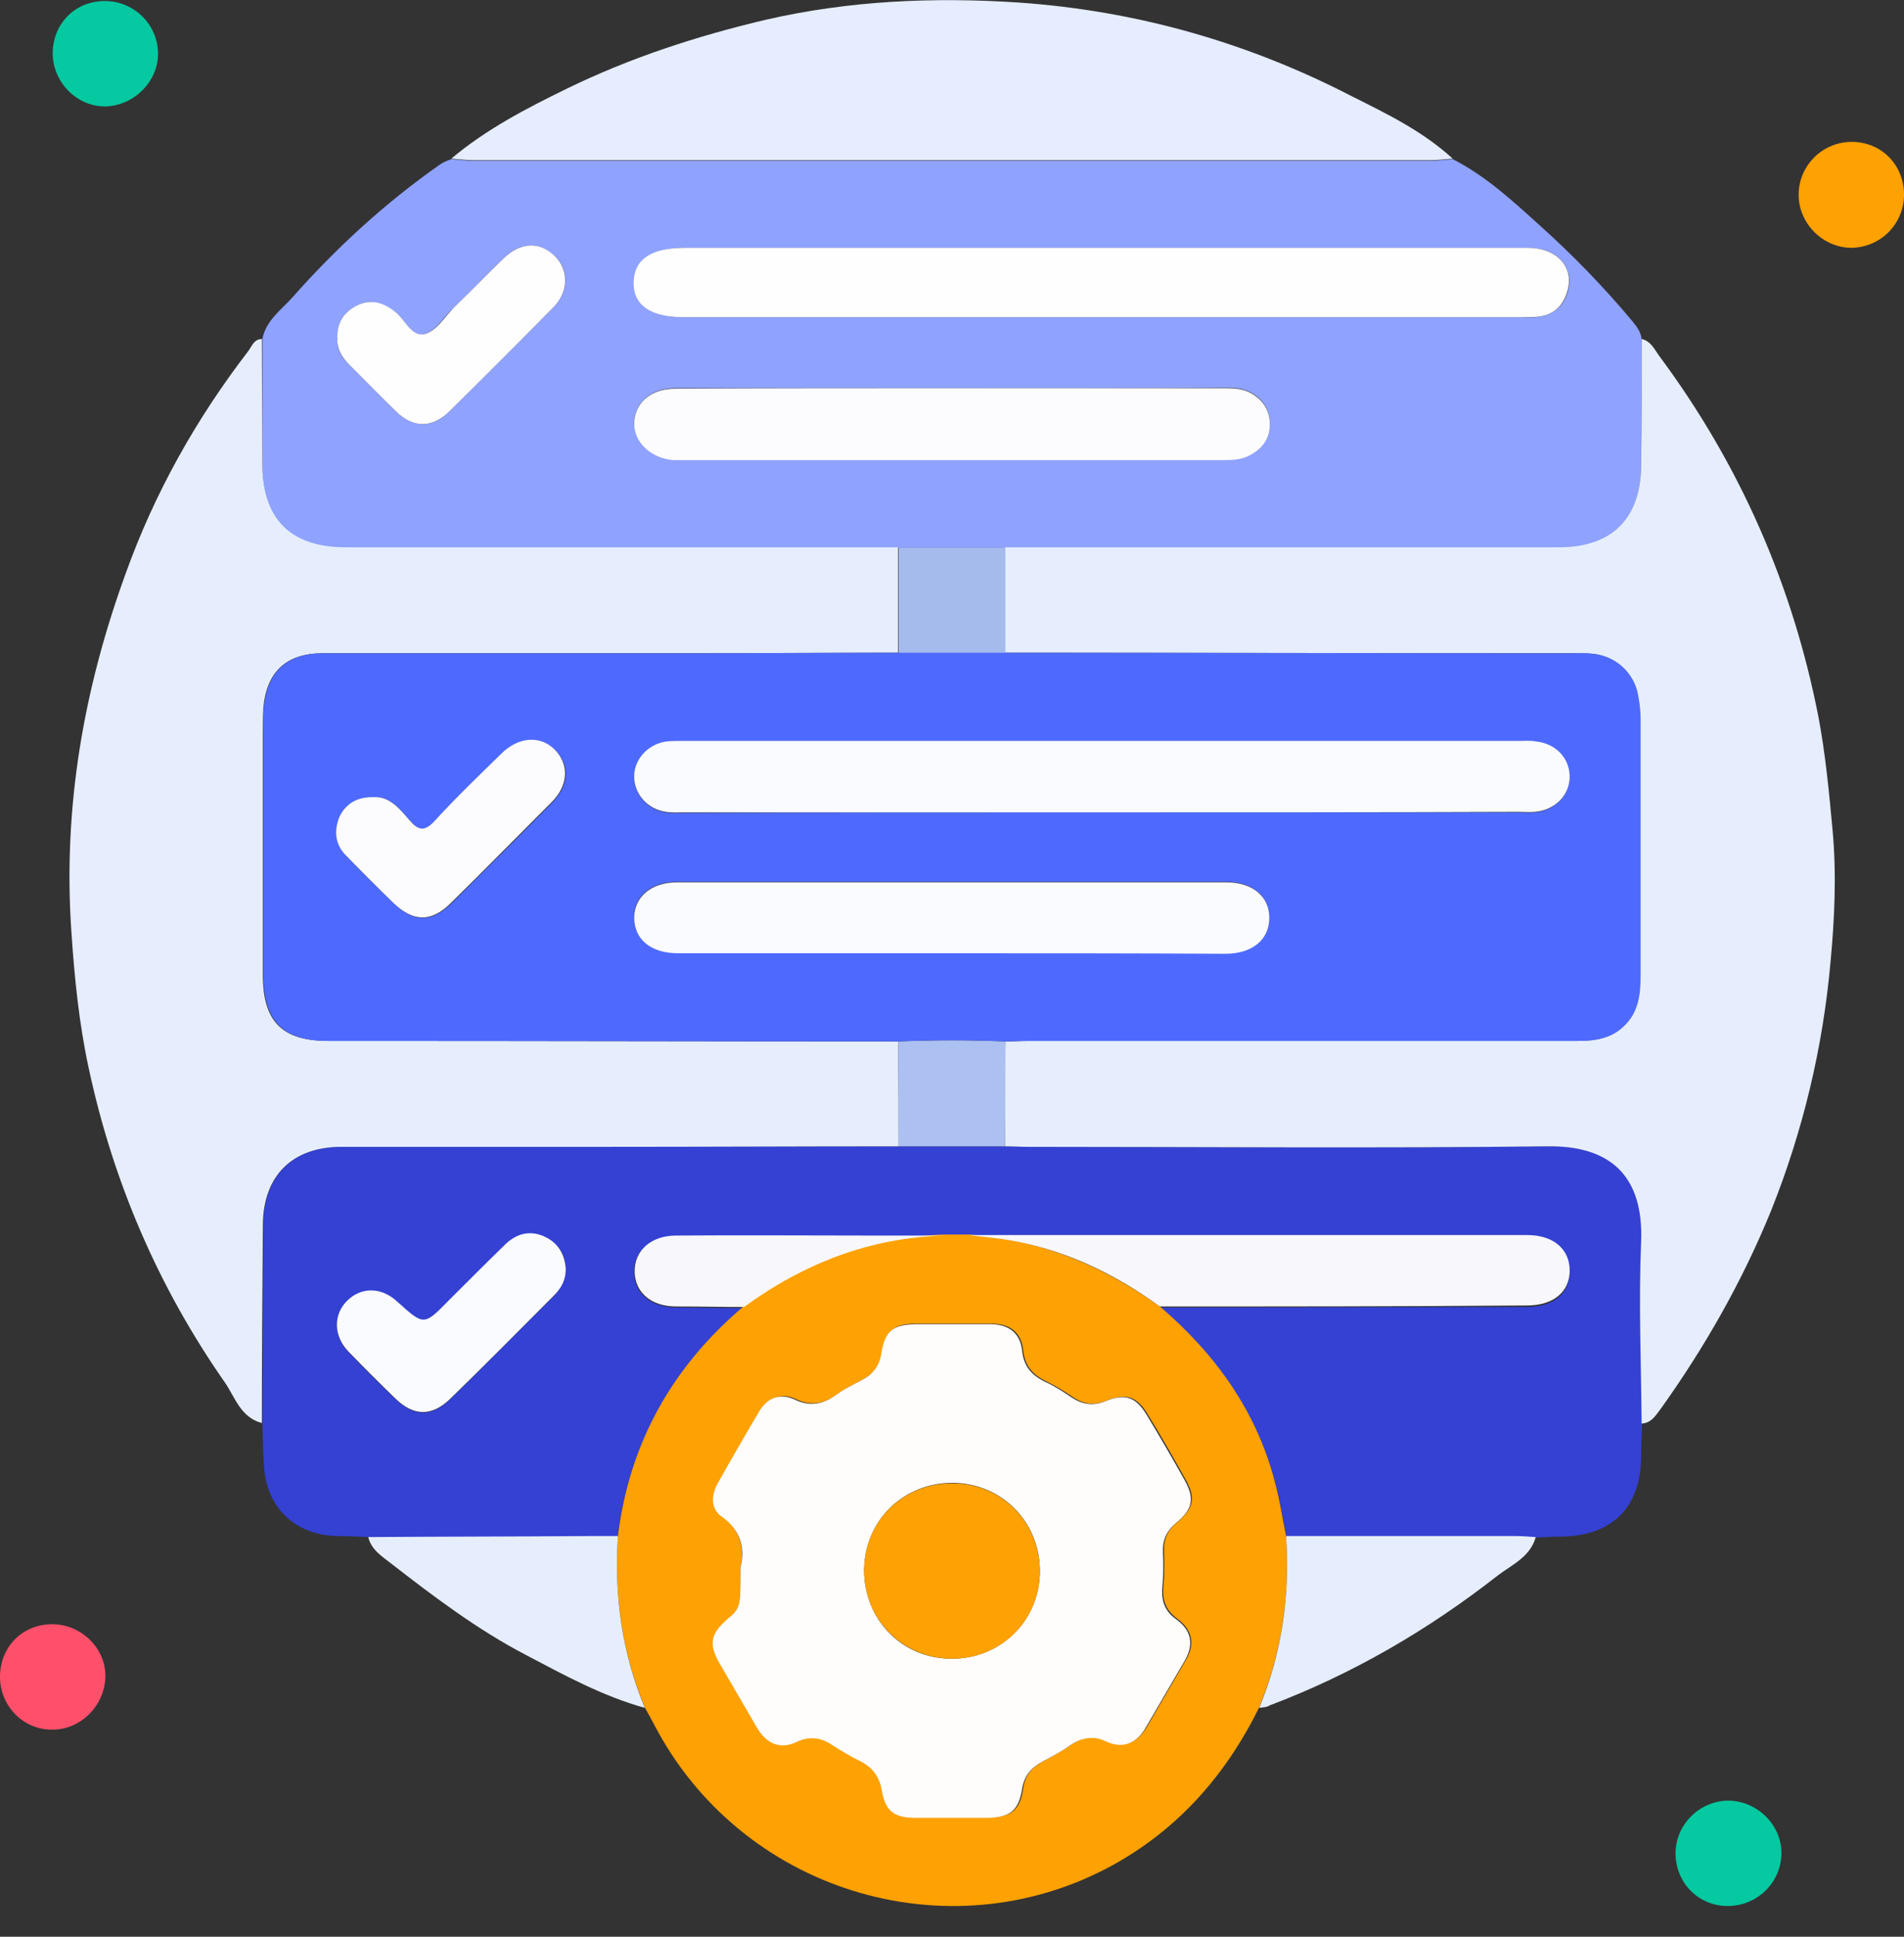 <svg xmlns="http://www.w3.org/2000/svg" width="60" height="61" viewBox="0 0 60 61" fill="none"><rect x="0" y="0" width="60" height="61" fill="#333333" stroke="none"/><g clip-path="url(#clip0_2314_33003)"><path d="M8.268 10.678C8.38 10.088 8.875 9.753 9.226 9.354C10.614 7.789 12.147 6.385 13.855 5.188C13.966 5.108 14.094 5.06 14.222 5.012C14.445 5.028 14.653 5.06 14.876 5.06C24.964 5.06 35.052 5.06 45.124 5.06C45.347 5.06 45.555 5.028 45.778 5.012C46.816 5.539 47.661 6.321 48.508 7.087C49.561 8.029 50.535 9.034 51.444 10.12C51.588 10.295 51.716 10.471 51.732 10.694C51.732 12.019 51.716 13.36 51.716 14.685C51.7 16.361 50.806 17.255 49.13 17.255C43.304 17.255 37.494 17.255 31.668 17.255C30.551 17.255 29.433 17.255 28.3 17.255C22.506 17.255 16.696 17.255 10.902 17.255C9.146 17.255 8.268 16.377 8.268 14.621C8.268 13.296 8.268 11.987 8.268 10.678ZM34.78 7.805C30.391 7.805 25.985 7.805 21.596 7.805C20.543 7.805 20 8.172 19.984 8.891C19.968 9.609 20.511 9.992 21.564 9.992C30.343 9.992 39.106 9.992 47.885 9.992C48.077 9.992 48.284 10.008 48.476 9.976C48.907 9.928 49.21 9.705 49.369 9.29C49.673 8.492 49.13 7.805 48.156 7.805C43.687 7.805 39.234 7.805 34.78 7.805ZM30.04 12.227C27.119 12.227 24.198 12.227 21.277 12.227C20.511 12.227 19.984 12.69 19.984 13.344C19.984 13.919 20.527 14.429 21.229 14.477C21.325 14.477 21.421 14.477 21.532 14.477C27.183 14.477 32.833 14.477 38.484 14.477C38.771 14.477 39.042 14.477 39.298 14.366C39.729 14.174 40.016 13.839 40.016 13.36C40.016 12.897 39.792 12.53 39.33 12.322C39.074 12.211 38.835 12.211 38.563 12.211C35.722 12.227 32.881 12.227 30.04 12.227ZM10.63 10.662C10.614 10.966 10.742 11.221 10.966 11.444C11.476 11.955 11.971 12.466 12.482 12.961C13.025 13.488 13.631 13.488 14.158 12.961C15.259 11.876 16.361 10.774 17.446 9.673C17.925 9.178 17.941 8.508 17.494 8.077C16.999 7.598 16.393 7.614 15.866 8.14C15.339 8.651 14.828 9.178 14.302 9.689C13.998 9.976 13.743 10.407 13.392 10.519C12.961 10.646 12.769 10.056 12.45 9.816C12.067 9.545 11.668 9.401 11.237 9.625C10.838 9.832 10.63 10.168 10.63 10.662Z" fill="#8FA2FE"></path><path d="M11.604 48.412C11.269 48.396 10.934 48.38 10.598 48.38C9.274 48.332 8.38 47.47 8.316 46.129C8.284 45.698 8.284 45.267 8.268 44.82C8.284 42.729 8.284 40.638 8.3 38.563C8.316 37.031 9.226 36.121 10.774 36.121C13.535 36.121 16.313 36.121 19.074 36.121C22.155 36.121 25.235 36.105 28.332 36.105C29.449 36.105 30.567 36.105 31.684 36.105C31.923 36.105 32.163 36.121 32.402 36.121C37.861 36.121 43.304 36.169 48.763 36.105C50.774 36.073 51.812 37.047 51.732 39.106C51.652 41.005 51.732 42.921 51.748 44.836C51.732 45.188 51.716 45.555 51.716 45.906C51.7 47.47 50.806 48.364 49.242 48.396C48.97 48.396 48.683 48.412 48.412 48.428C48.188 48.412 47.981 48.396 47.757 48.396C45.347 48.396 42.953 48.396 40.543 48.396C40.431 47.853 40.351 47.294 40.207 46.768C39.617 44.501 38.324 42.681 36.568 41.181C40.415 41.181 44.278 41.165 48.124 41.165C48.954 41.165 49.465 40.734 49.465 40.064C49.465 39.393 48.954 38.946 48.124 38.946C42.267 38.946 36.408 38.946 30.535 38.946C30.279 38.946 30.024 38.946 29.768 38.946C28.986 38.946 28.22 38.946 27.438 38.946C25.395 38.946 23.336 38.946 21.293 38.946C20.479 38.946 19.952 39.425 19.984 40.096C20 40.75 20.511 41.165 21.293 41.181C22.011 41.181 22.729 41.197 23.432 41.197C21.181 43.096 19.824 45.491 19.457 48.428C19.138 48.428 18.819 48.428 18.5 48.428C16.217 48.396 13.902 48.412 11.604 48.412ZM17.829 39.968C17.813 39.521 17.606 39.17 17.191 38.978C16.728 38.755 16.297 38.851 15.93 39.202C15.323 39.776 14.748 40.383 14.142 40.974C13.344 41.756 13.344 41.756 12.53 41.022C12.019 40.559 11.381 40.543 10.934 40.989C10.503 41.437 10.503 42.091 10.982 42.586C11.46 43.096 11.955 43.575 12.466 44.07C13.041 44.629 13.615 44.629 14.19 44.07C15.291 43.001 16.361 41.899 17.446 40.83C17.669 40.59 17.829 40.319 17.829 39.968Z" fill="#3441D3"></path><path d="M28.316 36.105C25.235 36.105 22.155 36.121 19.058 36.121C16.297 36.121 13.519 36.121 10.758 36.121C9.21 36.121 8.3 37.031 8.284 38.563C8.268 40.654 8.252 42.745 8.252 44.82C7.582 44.645 7.406 44.006 7.087 43.543C4.98 40.527 3.559 37.207 2.793 33.631C2.49 32.227 2.346 30.79 2.25 29.353C1.979 25.443 2.634 21.708 3.958 18.069C4.868 15.531 6.177 13.2 7.821 11.061C7.933 10.918 7.997 10.678 8.252 10.678C8.252 11.987 8.268 13.296 8.268 14.605C8.268 16.361 9.162 17.238 10.902 17.238C16.696 17.238 22.506 17.238 28.3 17.238C28.3 18.34 28.3 19.441 28.3 20.558C26.033 20.558 23.767 20.575 21.5 20.575C17.717 20.575 13.934 20.575 10.167 20.575C9.018 20.575 8.396 21.165 8.3 22.298C8.284 22.57 8.284 22.857 8.284 23.128C8.284 25.65 8.284 28.188 8.284 30.71C8.284 32.179 8.89 32.785 10.343 32.785C10.694 32.785 11.061 32.785 11.412 32.785C17.047 32.785 22.665 32.801 28.3 32.801C28.316 33.903 28.316 35.004 28.316 36.105Z" fill="#E6EEFE"></path><path d="M51.732 44.836C51.716 42.921 51.636 41.021 51.716 39.106C51.796 37.047 50.758 36.073 48.747 36.105C43.304 36.169 37.845 36.121 32.386 36.121C32.147 36.121 31.907 36.105 31.668 36.105C31.668 35.004 31.668 33.903 31.684 32.801C31.923 32.801 32.163 32.785 32.402 32.785C38.164 32.785 43.943 32.785 49.705 32.785C50.279 32.785 50.806 32.705 51.221 32.258C51.636 31.811 51.684 31.269 51.684 30.71C51.684 28.029 51.684 25.347 51.684 22.649C51.684 22.394 51.652 22.139 51.604 21.883C51.476 21.165 50.886 20.654 50.168 20.59C49.928 20.575 49.689 20.575 49.449 20.575C43.528 20.575 37.59 20.558 31.668 20.558C31.668 19.457 31.668 18.356 31.668 17.238C37.494 17.238 43.304 17.238 49.13 17.238C50.79 17.238 51.7 16.345 51.716 14.669C51.732 13.344 51.732 12.003 51.732 10.678C52.035 10.742 52.147 11.029 52.306 11.237C54.828 14.637 56.488 18.42 57.302 22.57C57.526 23.751 57.638 24.948 57.749 26.145C57.877 27.55 57.813 28.922 57.685 30.295C57.446 32.977 56.824 35.594 55.818 38.116C54.908 40.351 53.727 42.426 52.322 44.389C52.163 44.597 52.035 44.82 51.732 44.836Z" fill="#E6EEFE"></path><path d="M36.552 41.149C38.308 42.65 39.617 44.469 40.191 46.736C40.335 47.278 40.415 47.821 40.526 48.364C40.654 50.231 40.399 52.035 39.681 53.775C38.627 55.914 37.111 57.638 34.988 58.787C29.816 61.564 23.32 59.537 20.606 54.302C20.511 54.126 20.415 53.95 20.319 53.775C19.601 52.035 19.345 50.231 19.473 48.364C19.84 45.427 21.197 43.033 23.447 41.133C25.331 39.761 27.422 38.946 29.768 38.883C30.024 38.883 30.279 38.883 30.534 38.883C30.886 38.914 31.237 38.946 31.588 39.01C33.423 39.313 35.052 40.08 36.552 41.149ZM23.336 49.369C23.336 50.646 23.336 50.646 22.937 50.998C22.426 51.444 22.362 51.764 22.697 52.354C23.08 53.041 23.495 53.727 23.894 54.413C24.182 54.908 24.597 55.1 25.155 54.844C25.554 54.653 25.922 54.717 26.273 54.956C26.528 55.132 26.815 55.291 27.103 55.435C27.502 55.626 27.741 55.914 27.821 56.377C27.933 57.031 28.204 57.239 28.89 57.239C29.641 57.239 30.407 57.239 31.157 57.239C31.859 57.239 32.147 57.015 32.242 56.329C32.306 55.898 32.53 55.658 32.881 55.467C33.184 55.307 33.471 55.148 33.759 54.956C34.11 54.717 34.477 54.637 34.876 54.828C35.419 55.084 35.834 54.892 36.137 54.397C36.552 53.695 36.951 52.993 37.366 52.29C37.669 51.78 37.574 51.333 37.095 50.981C36.728 50.71 36.616 50.375 36.664 49.944C36.696 49.593 36.696 49.226 36.68 48.875C36.664 48.492 36.791 48.188 37.095 47.949C37.621 47.502 37.685 47.183 37.366 46.608C36.983 45.922 36.584 45.219 36.169 44.549C35.834 43.99 35.498 43.863 34.86 44.118C34.461 44.278 34.142 44.23 33.791 43.99C33.535 43.815 33.248 43.639 32.977 43.511C32.546 43.304 32.29 43.017 32.242 42.522C32.178 41.963 31.827 41.692 31.253 41.692C30.455 41.692 29.657 41.692 28.874 41.692C28.172 41.692 27.917 41.899 27.805 42.618C27.741 43.017 27.534 43.256 27.198 43.448C26.927 43.591 26.656 43.719 26.416 43.895C26.001 44.198 25.586 44.309 25.091 44.07C24.629 43.847 24.23 44.022 23.958 44.437C23.511 45.187 23.08 45.938 22.649 46.704C22.442 47.071 22.426 47.502 22.761 47.741C23.352 48.22 23.463 48.795 23.336 49.369Z" fill="#FEA102"></path><path d="M45.778 4.996C45.554 5.012 45.347 5.044 45.123 5.044C35.036 5.044 24.948 5.044 14.876 5.044C14.653 5.044 14.445 5.012 14.222 4.996C15.323 4.07 16.584 3.416 17.861 2.793C19.856 1.82 21.963 1.133 24.134 0.622C26.768 0.016 29.433 -0.096 32.099 0.08C35.786 0.335 39.297 1.325 42.602 3.033C43.719 3.591 44.836 4.134 45.778 4.996Z" fill="#E5EDFE"></path><path d="M39.681 53.791C40.399 52.051 40.654 50.247 40.527 48.38C42.937 48.38 45.331 48.38 47.741 48.38C47.965 48.38 48.172 48.396 48.396 48.412C48.22 49.034 47.661 49.274 47.215 49.609C45.012 51.333 42.634 52.721 40.016 53.711C39.92 53.775 39.792 53.775 39.681 53.791Z" fill="#E6EEFD"></path><path d="M19.473 48.38C19.345 50.247 19.601 52.051 20.319 53.791C18.994 53.424 17.797 52.769 16.584 52.131C15.052 51.333 13.679 50.295 12.322 49.242C12.035 49.018 11.7 48.811 11.604 48.412C13.902 48.396 16.217 48.396 18.515 48.38C18.835 48.38 19.154 48.38 19.473 48.38Z" fill="#E6EEFD"></path><path d="M60 6.097C60.016 7.023 59.298 7.773 58.372 7.805C57.478 7.821 56.696 7.071 56.68 6.161C56.664 5.251 57.398 4.485 58.324 4.469C59.25 4.453 59.984 5.156 60 6.097Z" fill="#FEA102"></path><path d="M-0 52.785C0.016 51.844 0.734 51.141 1.676 51.157C2.586 51.173 3.352 51.939 3.32 52.833C3.288 53.743 2.522 54.493 1.628 54.477C0.718 54.477 -0.016 53.711 -0 52.785Z" fill="#FE506B"></path><path d="M54.445 60.032C53.52 60.032 52.801 59.298 52.801 58.372C52.801 57.462 53.567 56.712 54.477 56.712C55.387 56.728 56.153 57.494 56.137 58.388C56.121 59.298 55.371 60.032 54.445 60.032Z" fill="#05C9A0"></path><path d="M1.66 1.692C1.66 0.75 2.362 0.032 3.304 0.032C4.229 0.032 4.98 0.782 4.98 1.692C4.98 2.57 4.229 3.32 3.336 3.352C2.442 3.368 1.676 2.618 1.66 1.692Z" fill="#05C9A0"></path><path d="M34.78 7.805C39.233 7.805 43.687 7.805 48.14 7.805C49.114 7.805 49.672 8.476 49.353 9.29C49.194 9.705 48.906 9.928 48.459 9.976C48.268 9.992 48.06 9.992 47.869 9.992C39.09 9.992 30.327 9.992 21.548 9.992C20.494 9.992 19.952 9.609 19.968 8.891C19.984 8.172 20.51 7.805 21.58 7.805C25.985 7.805 30.391 7.805 34.78 7.805Z" fill="#FEFEFE"></path><path d="M30.04 12.227C32.881 12.227 35.722 12.227 38.563 12.227C38.819 12.227 39.074 12.227 39.33 12.338C39.776 12.546 40.016 12.897 40.016 13.376C40.016 13.855 39.728 14.19 39.297 14.381C39.042 14.493 38.755 14.493 38.483 14.493C32.833 14.493 27.183 14.493 21.532 14.493C21.436 14.493 21.341 14.493 21.229 14.493C20.543 14.445 19.984 13.95 19.984 13.36C19.984 12.705 20.495 12.242 21.277 12.242C24.198 12.227 27.119 12.227 30.04 12.227Z" fill="#FCFCFE"></path><path d="M10.63 10.662C10.614 10.168 10.838 9.832 11.237 9.625C11.684 9.401 12.083 9.529 12.45 9.816C12.769 10.056 12.961 10.63 13.392 10.519C13.743 10.423 14.014 9.992 14.301 9.689C14.828 9.178 15.339 8.651 15.866 8.14C16.408 7.614 17.015 7.598 17.494 8.076C17.925 8.507 17.925 9.178 17.446 9.673C16.36 10.774 15.259 11.875 14.158 12.961C13.615 13.488 13.024 13.488 12.482 12.961C11.971 12.466 11.476 11.955 10.965 11.444C10.742 11.205 10.614 10.95 10.63 10.662Z" fill="#FEFEFE"></path><path d="M31.684 17.255C31.684 18.356 31.684 19.457 31.684 20.575C30.567 20.575 29.433 20.575 28.316 20.575C28.316 19.473 28.316 18.372 28.316 17.255C29.433 17.255 30.567 17.255 31.684 17.255Z" fill="#A5BBEC"></path><path d="M36.552 41.149C35.052 40.064 33.424 39.298 31.588 39.026C31.237 38.978 30.886 38.947 30.535 38.899C36.393 38.899 42.251 38.899 48.124 38.899C48.955 38.899 49.465 39.346 49.465 40.016C49.465 40.686 48.955 41.117 48.124 41.117C44.262 41.149 40.399 41.149 36.552 41.149Z" fill="#F8F8FC"></path><path d="M17.829 39.968C17.829 40.319 17.686 40.575 17.446 40.814C16.361 41.899 15.291 42.985 14.19 44.054C13.615 44.613 13.041 44.613 12.466 44.054C11.971 43.575 11.476 43.081 10.982 42.57C10.503 42.075 10.503 41.405 10.934 40.974C11.381 40.527 12.019 40.527 12.53 41.006C13.36 41.756 13.36 41.756 14.142 40.958C14.733 40.367 15.323 39.776 15.93 39.186C16.297 38.835 16.728 38.739 17.191 38.962C17.606 39.17 17.797 39.521 17.829 39.968Z" fill="#FAFBFE"></path><path d="M29.768 38.915C27.422 38.978 25.331 39.792 23.448 41.165C22.729 41.165 22.011 41.149 21.309 41.149C20.527 41.149 20.016 40.718 20 40.064C19.984 39.393 20.511 38.915 21.309 38.915C23.352 38.899 25.411 38.915 27.454 38.915C28.22 38.915 29.002 38.915 29.768 38.915Z" fill="#F8F8FC"></path><path d="M31.684 32.801C31.684 33.903 31.684 35.004 31.668 36.105C30.55 36.105 29.433 36.105 28.316 36.105C28.316 35.004 28.316 33.903 28.3 32.801C29.433 32.753 30.566 32.753 31.684 32.801Z" fill="#ACC0F1"></path><path d="M31.684 32.801C30.566 32.753 29.433 32.753 28.316 32.801C22.681 32.801 17.063 32.785 11.428 32.785C11.077 32.785 10.71 32.785 10.359 32.785C8.906 32.785 8.316 32.179 8.3 30.71C8.3 28.188 8.3 25.65 8.3 23.128C8.3 22.857 8.284 22.57 8.316 22.298C8.412 21.165 9.034 20.575 10.183 20.575C13.966 20.575 17.749 20.575 21.516 20.575C23.783 20.575 26.049 20.559 28.316 20.559C29.433 20.559 30.566 20.559 31.684 20.559C37.606 20.559 43.543 20.575 49.465 20.575C49.705 20.575 49.944 20.559 50.183 20.59C50.902 20.654 51.492 21.181 51.62 21.883C51.668 22.139 51.7 22.394 51.7 22.65C51.7 25.331 51.7 28.013 51.7 30.71C51.7 31.269 51.652 31.828 51.237 32.258C50.822 32.705 50.295 32.785 49.721 32.785C43.958 32.785 38.18 32.785 32.418 32.785C32.163 32.785 31.923 32.801 31.684 32.801ZM34.653 25.587C39.042 25.587 43.447 25.587 47.837 25.587C48.013 25.587 48.204 25.602 48.38 25.587C49.018 25.523 49.481 25.028 49.465 24.453C49.449 23.879 49.018 23.432 48.396 23.368C48.236 23.352 48.076 23.352 47.917 23.352C39.122 23.352 30.343 23.352 21.548 23.352C21.372 23.352 21.181 23.336 21.005 23.368C20.415 23.448 19.968 23.942 19.984 24.501C20 25.044 20.415 25.507 20.989 25.587C21.181 25.619 21.389 25.602 21.58 25.602C25.938 25.587 30.295 25.587 34.653 25.587ZM29.96 30.024C32.849 30.024 35.722 30.024 38.611 30.024C39.473 30.024 40.016 29.593 40 28.891C40 28.22 39.457 27.773 38.643 27.773C32.881 27.773 27.103 27.773 21.341 27.773C20.526 27.773 19.984 28.22 19.984 28.875C19.968 29.561 20.511 30.008 21.372 30.008C24.246 30.024 27.103 30.024 29.96 30.024ZM11.78 25.108C11.269 25.108 10.902 25.299 10.726 25.714C10.534 26.145 10.566 26.576 10.902 26.943C11.396 27.47 11.907 27.965 12.418 28.46C13.056 29.066 13.599 29.066 14.238 28.444C15.291 27.39 16.36 26.337 17.398 25.283C17.941 24.725 17.973 24.07 17.478 23.607C17.031 23.176 16.36 23.208 15.834 23.735C15.132 24.437 14.397 25.124 13.727 25.858C13.392 26.225 13.2 26.161 12.913 25.842C12.594 25.475 12.29 25.076 11.78 25.108Z" fill="#4E6AFE"></path><path d="M23.336 49.369C23.479 48.795 23.368 48.204 22.729 47.757C22.394 47.518 22.41 47.087 22.617 46.72C23.048 45.954 23.479 45.203 23.926 44.453C24.182 44.022 24.581 43.863 25.059 44.086C25.554 44.325 25.969 44.214 26.384 43.91C26.624 43.735 26.895 43.607 27.166 43.464C27.502 43.288 27.709 43.033 27.773 42.633C27.885 41.915 28.14 41.724 28.842 41.708C29.64 41.708 30.439 41.708 31.221 41.708C31.779 41.708 32.147 41.979 32.21 42.538C32.258 43.033 32.514 43.32 32.945 43.527C33.232 43.655 33.503 43.831 33.759 44.006C34.094 44.23 34.429 44.294 34.828 44.134C35.451 43.879 35.786 43.99 36.137 44.565C36.552 45.251 36.951 45.938 37.334 46.624C37.653 47.199 37.59 47.534 37.063 47.965C36.759 48.22 36.632 48.507 36.648 48.891C36.664 49.242 36.664 49.609 36.632 49.96C36.584 50.391 36.696 50.742 37.063 50.998C37.542 51.349 37.637 51.78 37.334 52.306C36.919 53.009 36.52 53.711 36.105 54.413C35.818 54.908 35.387 55.1 34.844 54.844C34.445 54.653 34.078 54.733 33.727 54.972C33.455 55.163 33.152 55.323 32.849 55.483C32.498 55.674 32.274 55.93 32.21 56.345C32.099 57.031 31.827 57.239 31.125 57.255C30.375 57.255 29.609 57.255 28.858 57.255C28.172 57.255 27.901 57.047 27.789 56.392C27.709 55.93 27.47 55.642 27.071 55.451C26.783 55.307 26.512 55.148 26.241 54.972C25.89 54.733 25.522 54.669 25.123 54.86C24.581 55.116 24.166 54.924 23.862 54.429C23.463 53.743 23.064 53.056 22.665 52.37C22.33 51.78 22.394 51.46 22.905 51.013C23.336 50.646 23.336 50.646 23.336 49.369ZM29.976 52.242C31.524 52.258 32.753 51.045 32.769 49.513C32.785 47.965 31.604 46.736 30.055 46.704C28.475 46.688 27.246 47.885 27.23 49.449C27.23 51.013 28.427 52.242 29.976 52.242Z" fill="#FEFDFC"></path><path d="M34.653 25.587C30.295 25.587 25.938 25.587 21.58 25.587C21.388 25.587 21.181 25.603 20.989 25.571C20.415 25.491 20 25.028 19.984 24.485C19.968 23.927 20.415 23.432 21.005 23.352C21.181 23.336 21.357 23.336 21.548 23.336C30.343 23.336 39.122 23.336 47.917 23.336C48.076 23.336 48.236 23.32 48.396 23.352C49.018 23.416 49.449 23.863 49.465 24.437C49.481 25.028 49.018 25.507 48.38 25.571C48.204 25.587 48.029 25.571 47.837 25.571C43.447 25.587 39.042 25.587 34.653 25.587Z" fill="#FAFBFE"></path><path d="M29.96 30.024C27.103 30.024 24.23 30.024 21.373 30.024C20.511 30.024 19.984 29.593 19.984 28.891C20 28.236 20.527 27.789 21.341 27.789C27.103 27.789 32.881 27.789 38.643 27.789C39.473 27.789 40 28.236 40 28.907C40 29.593 39.473 30.04 38.611 30.04C35.738 30.024 32.849 30.024 29.96 30.024Z" fill="#FAFBFE"></path><path d="M11.78 25.108C12.274 25.076 12.594 25.475 12.897 25.826C13.184 26.161 13.376 26.209 13.711 25.842C14.381 25.108 15.1 24.422 15.818 23.719C16.345 23.208 17.015 23.16 17.462 23.591C17.941 24.054 17.925 24.725 17.382 25.267C16.329 26.321 15.275 27.39 14.222 28.428C13.599 29.05 13.041 29.05 12.402 28.444C11.891 27.949 11.381 27.438 10.886 26.927C10.551 26.576 10.519 26.145 10.71 25.698C10.918 25.299 11.269 25.092 11.78 25.108Z" fill="#FCFCFE"></path><path d="M29.976 52.243C28.444 52.227 27.23 51.014 27.23 49.465C27.23 47.901 28.476 46.688 30.056 46.72C31.588 46.736 32.785 47.965 32.769 49.529C32.753 51.061 31.524 52.259 29.976 52.243Z" fill="#FEA102"></path></g><defs><clipPath id="clip0_2314_33003"><rect width="60" height="60.048" fill="white"></rect></clipPath></defs></svg>